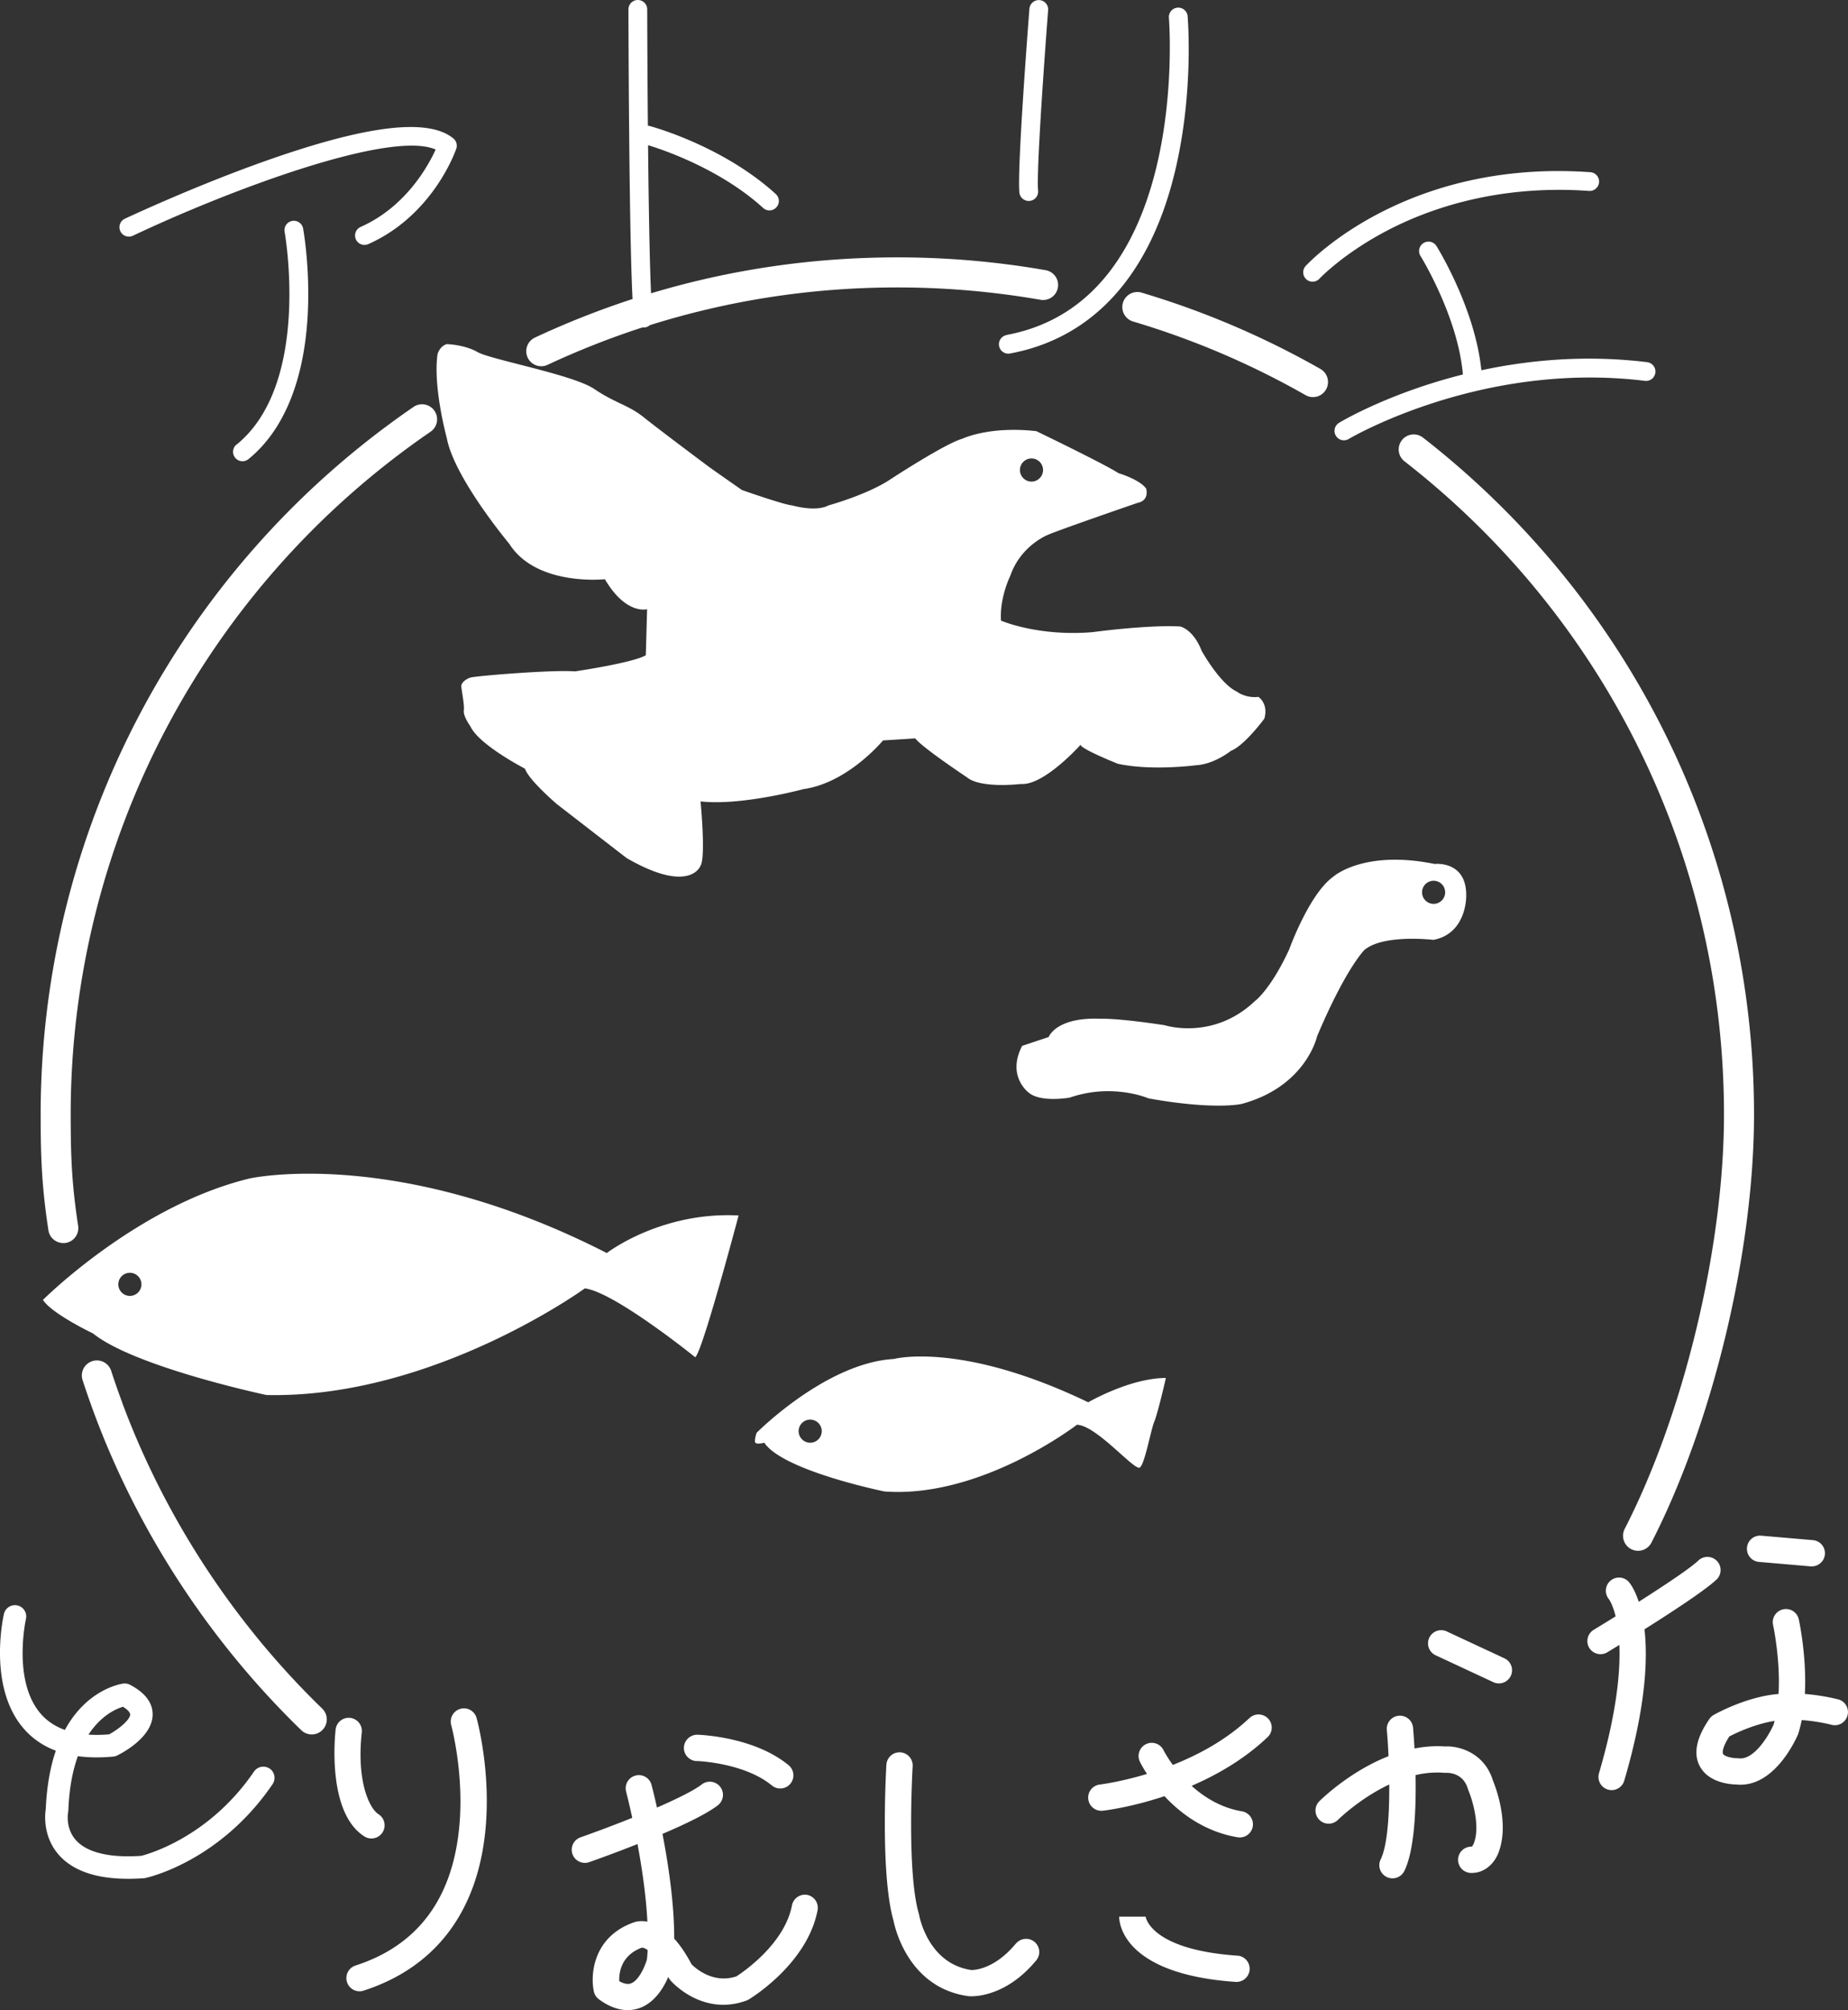 <svg xmlns="http://www.w3.org/2000/svg" width="228" height="248" fill="none"><rect width="100%" height="100%" fill="#333333" stroke="none"/><g fill="#fff" clip-path="url(#a)"><path d="M178.125 56.045a103 103 0 0 0-2.566-2.06 1.85 1.85 0 0 0-2.601.327 1.85 1.85 0 0 0 .327 2.603 98 98 0 0 1 2.476 1.99c23.473 19.47 36.938 48.119 36.938 78.591 0 16.311-4.924 36.853-12.248 51.119a1.856 1.856 0 0 0 1.648 2.707c.675 0 1.322-.369 1.649-1.009 7.574-14.739 12.658-35.963 12.658-52.817 0-31.585-13.952-61.27-38.281-81.45M143.754 37.013c-.96-.313-1.934-.62-2.901-.911a1.855 1.855 0 0 0-2.309 1.252 1.857 1.857 0 0 0 1.252 2.31 101.372 101.372 0 0 1 21.276 9.081c.292.168.605.244.918.244a1.84 1.84 0 0 0 1.613-.94 1.86 1.86 0 0 0-.695-2.532 105.6 105.6 0 0 0-19.154-8.504M66.775 45.183q.399.002.786-.174a101.349 101.349 0 0 1 11.72-4.62c.041 0 .083.013.132.013q.145-.002.292-.035c.18-.048.334-.139.466-.25 9.827-3.09 20.051-4.656 30.539-4.656 5.926 0 11.873.515 17.666 1.524a1.853 1.853 0 0 0 .633-3.653 106.4 106.4 0 0 0-18.299-1.58c-10.418 0-20.593 1.49-30.386 4.433-.125-2.72-.264-8.016-.369-18.273 1.753.529 8.875 2.901 14.202 7.745a1.153 1.153 0 0 0 1.635-.084 1.157 1.157 0 0 0-.077-1.635c-6.517-5.929-15.196-8.295-15.565-8.392-.07-.021-.146-.028-.216-.035-.07-7.648-.083-14.286-.083-14.356a1.158 1.158 0 1 0-2.316.007c0 .07.014 7.307.09 15.372.112 12.004.272 17.64.418 20.354a107 107 0 0 0-12.047 4.76 1.86 1.86 0 0 0-.897 2.463 1.85 1.85 0 0 0 1.683 1.072zM7.804 153.362q.136 0 .285-.021a1.846 1.846 0 0 0 1.55-2.115c-.778-5.101-.917-8.497-.917-13.737 0-33.673 16.594-65.16 44.4-84.227a1.86 1.86 0 0 0 .48-2.582 1.86 1.86 0 0 0-2.58-.48C22.214 69.963 5.015 102.592 5.015 137.489c0 5.317.146 8.991.96 14.294.138.918.931 1.572 1.829 1.572zM15.1 173.09a99 99 0 0 1-1.385-3.974 1.854 1.854 0 1 0-3.526 1.149c.445 1.37.932 2.755 1.433 4.119 5.446 14.641 14.285 28.148 25.553 39.073a1.86 1.86 0 0 0 1.293.522 1.857 1.857 0 0 0 1.287-3.187C28.877 200.25 20.35 187.216 15.092 173.09zM16.386 29.087c11.824-5.595 31.743-13.09 37.363-10.64-.912 2.004-3.666 7.063-9.25 9.548a1.159 1.159 0 1 0 .939 2.122c7.977-3.549 10.738-11.433 10.856-11.767.153-.46.014-.96-.362-1.274-3.115-2.553-10.717-1.635-23.243 2.805-8.951 3.173-17.207 7.07-17.29 7.105a1.157 1.157 0 0 0-.55 1.544c.271.578.967.828 1.544.55z"/><path d="M29.183 54.841a1.16 1.16 0 0 0 .738 2.06c.257 0 .514-.083.73-.257 4.298-3.487 6.816-9.54 7.296-17.508.354-5.908-.515-10.745-.55-10.946a1.164 1.164 0 0 0-1.35-.933 1.16 1.16 0 0 0-.931 1.35c.035.188 3.304 18.747-5.926 26.241zM226.804 209.658c-.105-.028-1.85-.494-4.125-.675.237-4.6-.695-8.956-.751-9.2a1.615 1.615 0 0 0-1.933-1.238 1.62 1.62 0 0 0-1.238 1.934c.014.056.918 4.287.674 8.504q-.207.021-.424.041c-3.832.432-7.421 2.457-7.574 2.547a1.65 1.65 0 0 0-.535.487c-1.607 2.332-2.01 4.294-1.183 5.839 1.099 2.067 3.826 2.247 4.493 2.254q.273.03.536.028c4.451 0 6.983-5.956 7.094-6.221q.03-.073.049-.146.238-.783.403-1.607c2.031.146 3.637.57 3.658.577a1.616 1.616 0 0 0 1.989-1.141 1.617 1.617 0 0 0-1.14-1.99zm-7.992 3.124c-.452 1.044-2.309 4.391-4.298 4.141a2 2 0 0 0-.215-.014c-.654 0-1.565-.237-1.718-.536-.098-.188-.049-.87.779-2.15.834-.432 3.171-1.545 5.585-1.914q-.061.24-.133.48zM126.922 24.787h.112a1.157 1.157 0 0 0 1.043-1.267c-.23-2.338.821-16.86 1.238-22.26a1.155 1.155 0 0 0-1.064-1.246 1.164 1.164 0 0 0-1.245 1.065c-.063.8-1.53 19.65-1.238 22.664.056.599.563 1.05 1.154 1.05zM124.189 41.335a1.16 1.16 0 0 0-.925 1.35 1.16 1.16 0 0 0 1.141.946c.069 0 .139 0 .215-.021 10.329-1.92 17.388-9.798 20.42-22.769 2.247-9.617 1.51-18.517 1.482-18.893a1.16 1.16 0 0 0-2.309.195c.027.348 2.761 34.94-20.017 39.178zM161.941 34.752c.313 0 .619-.126.849-.37.027-.027 2.942-3.13 8.485-6.004 5.098-2.645 13.541-5.623 24.774-4.823a1.164 1.164 0 0 0 1.238-1.072 1.157 1.157 0 0 0-1.072-1.238c-22.673-1.615-34.629 11.03-35.122 11.565a1.16 1.16 0 0 0 .062 1.635c.223.21.508.307.786.307"/><path d="M182.764 45.677c-.765-7.585-5.341-15.003-5.536-15.323a1.16 1.16 0 1 0-1.968 1.232c.049.076 4.562 7.396 5.216 14.487 0 .042.014.084.021.126-9.035 2.268-14.884 5.72-15.287 5.963a1.164 1.164 0 0 0-.397 1.594 1.156 1.156 0 0 0 1.593.396c.16-.097 16.372-9.644 36.535-7.167a1.16 1.16 0 0 0 1.294-1.01 1.17 1.17 0 0 0-1.009-1.293c-7.609-.933-14.598-.258-20.455.995zM99.61 233.776a1.627 1.627 0 0 0-1.899 1.288c-.91 4.739-5.981 8.197-6.857 8.761-2.852.939-5.015-.974-5.53-1.489-.723-1.371-1.446-2.401-2.142-3.167.014-4.279-.723-9.178-1.447-12.922 2.824-1.204 5.544-2.512 6.893-3.577a1.626 1.626 0 0 0-2.01-2.553c-.995.779-3.144 1.83-5.564 2.881a72 72 0 0 0-.668-2.791 1.617 1.617 0 0 0-1.982-1.155 1.62 1.62 0 0 0-1.154 1.983c.007.042.333 1.294.758 3.229a172 172 0 0 1-6.385 2.408 1.624 1.624 0 0 0-.995 2.066 1.626 1.626 0 0 0 2.066.996 171 171 0 0 0 5.96-2.234c.536 2.881 1.058 6.346 1.218 9.575-.828-.153-1.426 0-1.656.083-4.966 1.733-5.41 6.333-4.952 8.518.084.389.306.737.626.974 1.37 1.016 2.58 1.336 3.554 1.336a4.4 4.4 0 0 0 1.46-.25c1.879-.675 2.978-2.512 3.548-3.849.02.049.049.091.07.14.062.118.132.222.222.32.16.181 3.944 4.432 9.348 2.463.097-.035.187-.083.278-.132.292-.174 7.233-4.405 8.499-11.009a1.624 1.624 0 0 0-1.287-1.899zm-19.794 7.954c-.25.877-1.002 2.617-1.982 2.965-.383.139-.863.041-1.433-.279-.042-1.05.223-3.18 2.796-4.14.146 0 .39.083.71.299-.022.397-.05.779-.091 1.155M85.957 217.257c.056 0 5.85.194 9.278 3.02.3.25.668.368 1.03.368.466 0 .932-.201 1.251-.591a1.617 1.617 0 0 0-.222-2.282c-4.277-3.528-10.968-3.751-11.246-3.758a1.643 1.643 0 0 0-1.67 1.58 1.625 1.625 0 0 0 1.58 1.67zM125.358 239.747c-2.713 3.298-5.286 3.298-5.523 3.292-5.286-.773-6.384-6.514-6.426-6.75-.014-.063-.028-.126-.042-.181-1.516-5.122-.779-18.072-.765-18.204a1.626 1.626 0 0 0-1.523-1.719 1.626 1.626 0 0 0-1.718 1.524c-.035.55-.772 13.528.876 19.234.195.995 1.892 8.294 9.209 9.317.021 0 .048 0 .069.007.028 0 .132.014.313.014 1.064 0 4.653-.334 8.054-4.474a1.622 1.622 0 0 0-2.504-2.06zM33.273 218.196a1.393 1.393 0 0 0-1.934.362c-5.522 8.093-13.047 10.18-13.903 10.396-3.915.271-6.704-.404-8.075-1.941-1.307-1.476-.973-3.341-.96-3.41.015-.077.029-.153.029-.23.104-2.797.556-4.989 1.175-6.715 1.335.181 2.796.202 4.382.049q.249-.023.48-.139c.723-.355 4.332-2.283 4.367-5.032.014-1.468-.925-2.706-2.796-3.688a1.4 1.4 0 0 0-.827-.146c-.258.035-4.452.661-7.206 5.72-1.19-.431-2.177-1.085-2.949-1.962-3.554-4.043-1.87-11.649-1.857-11.725a1.39 1.39 0 0 0-1.043-1.671 1.394 1.394 0 0 0-1.67 1.044c-.083.369-2.023 9.06 2.47 14.182q1.594 1.817 3.93 2.693c-.654 1.921-1.113 4.287-1.239 7.188-.104.647-.382 3.382 1.593 5.644 1.732 1.976 4.604 2.971 8.576 2.971q.927.002 1.926-.069c.063 0 .125-.014.188-.028.376-.077 9.209-2.06 15.698-11.573a1.394 1.394 0 0 0-.362-1.934zm-18.097-7.634c.647.404.883.752.883.947 0 .633-1.335 1.774-2.594 2.456q-1.356.116-2.546.035c1.572-2.408 3.45-3.201 4.264-3.438zM44.957 226.56c.271.174.57.251.87.251a1.622 1.622 0 0 0 .87-2.992c-1.149-.731-2.72-4.113-2.06-10.091a1.63 1.63 0 0 0-1.432-1.795 1.626 1.626 0 0 0-1.795 1.434c-.118 1.043-1.008 10.298 3.547 13.193M56.802 210.82a1.627 1.627 0 0 0-1.134 1.997c.014.063 1.676 6.172.96 12.901-.918 8.692-5.216 14.335-12.77 16.771a1.62 1.62 0 0 0-1.043 2.046 1.62 1.62 0 0 0 2.045 1.05c8.791-2.839 13.98-9.624 15.009-19.616.758-7.335-.995-13.751-1.071-14.022a1.616 1.616 0 0 0-1.996-1.127M168.416 117.135c2.4-1.907 8.437-1.183 8.437-1.183 4.096-.779 4.041-5.337 4.041-5.337.125-4.495-3.902-4.029-3.902-4.029-8.764-1.782-12.478 1.559-12.478 1.559-2.997 2.122-5.459 8.99-5.459 8.99-2.309 4.996-4.243 6.381-4.243 6.381-5.181 4.899-11.107 2.965-11.107 2.965-5.96-.905-7.838-.794-7.838-.794-5.585-.257-6.482 2.248-6.482 2.248l-3.276 1.093c-1.962 3.785.841 5.796.841 5.796 1.496 1.218 5.022.592 5.022.592 5.3-1.844 9.73.09 9.73.09 8.144 1.468 11.476.689 11.476.689 7.984-2.15 9.326-8.364 9.326-8.364 3.617-8.553 5.898-10.703 5.898-10.703zm8.458-8.475a1.425 1.425 0 1 1-.12 2.845 1.425 1.425 0 0 1 .12-2.845M91.125 149.952c-9.619-.501-16.261 4.635-16.261 4.635-25.95-13.27-44.06-9.2-44.06-9.2C16.9 148.741 5.3 160.369 5.3 160.369c1.092 1.712 6.183 4.141 6.183 4.141 5.133 4.14 21.386 7.592 21.386 7.592 20.532.459 39.283-13.152 39.283-13.152 3.637.431 13.617 8.489 13.617 8.489.856-.501 5.356-17.48 5.356-17.48zm-75.1 9.923c-.787 0-1.426-.64-1.426-1.426 0-.787.64-1.427 1.425-1.427.786 0 1.426.64 1.426 1.427 0 .786-.64 1.426-1.426 1.426M140.638 181.044c.626-.508 1.335-4.6 1.78-5.672.445-1.071 1.426-5.372 1.426-5.372-4.423 0-9.584 3-9.584 3-15.725-7.571-23.974-5.345-23.974-5.345-8.395.48-16.942 9.116-16.942 9.116s-.258.738-.188 1.127c.07.383 1.14.091 1.14.091 2.316 3.465 14.822 6.012 14.822 6.012 11.927.891 23.751-8.232 23.751-8.232 2.462.098 7.15 5.783 7.776 5.275zm-40.68-3.055c-.786 0-1.426-.64-1.426-1.427 0-.786.64-1.426 1.426-1.426s1.426.64 1.426 1.426c0 .787-.64 1.427-1.426 1.427M154.151 211.954c-2.851 2.7-6.308 4.544-9.451 5.783-.752-1.03-1.134-1.796-1.148-1.816a1.615 1.615 0 0 0-2.163-.745 1.625 1.625 0 0 0-.751 2.171c.042.084.327.668.876 1.503-3.324 1.002-5.766 1.301-5.821 1.308-.89.105-1.53.905-1.426 1.796a1.62 1.62 0 0 0 1.614 1.44c.062 0 .125 0 .18-.007.258-.028 3.464-.41 7.609-1.795 1.975 2.122 4.952 4.384 9.021 5.073q.136.021.271.021c.779 0 1.461-.564 1.6-1.35a1.63 1.63 0 0 0-1.329-1.872c-2.601-.439-4.666-1.747-6.217-3.146 3.15-1.357 6.503-3.284 9.375-6.005a1.62 1.62 0 0 0 .063-2.296 1.626 1.626 0 0 0-2.296-.063zM152.677 241.271c-10.878-.759-11.344-4.836-11.351-4.878v.062h-3.248c0 .724.404 7.077 14.363 8.052h.118c.841 0 1.558-.654 1.613-1.51a1.62 1.62 0 0 0-1.502-1.733zM178.39 215.468c-1.322-.104-2.622 0-3.874.244a82 82 0 0 0-.174-2.519 1.624 1.624 0 1 0-3.234.285c.069.786.146 1.9.202 3.18-4.841 1.907-8.36 5.379-8.569 5.595a1.624 1.624 0 0 0 2.295 2.296c.042-.042 2.699-2.672 6.364-4.398.021 3.619-.202 7.488-1.057 9.241a1.62 1.62 0 0 0 .744 2.172 1.63 1.63 0 0 0 2.177-.745c1.266-2.582 1.46-7.731 1.384-11.823a11.4 11.4 0 0 1 3.568-.285q.113.01.236 0c.084 0 2.038-.091 2.643 1.962l.063.181c.452 1.058 1.46 4.259.737 6.381-.014.035-.014.042-.021.077-.062.202-.222.466-.299.508a1.63 1.63 0 0 0-1.683 1.559 1.62 1.62 0 0 0 1.558 1.684h.132c1.788 0 3.005-1.441 3.408-2.826 1.169-3.493-.466-7.772-.8-8.58-1.057-3.423-4.159-4.251-5.779-4.203zM185.609 204.585l-7.164-3.34a1.624 1.624 0 0 0-1.37 2.943l7.164 3.34c.222.105.452.153.681.153a1.623 1.623 0 0 0 .689-3.096M211.781 194.87a1.626 1.626 0 0 0 .049-2.296 1.626 1.626 0 0 0-2.296-.049c-.987.947-4.235 3.104-7.351 5.087-.487-1.489-1.029-2.213-1.189-2.408a1.623 1.623 0 0 0-2.289-.201 1.623 1.623 0 0 0-.201 2.289c.014.014.459.626.827 2.116a301 301 0 0 1-2.705 1.663 1.627 1.627 0 0 0-.55 2.226 1.63 1.63 0 0 0 2.233.543c.216-.132.744-.452 1.481-.904.14 3.347-.34 8.413-2.51 15.824a1.627 1.627 0 0 0 1.558 2.087c.702 0 1.349-.459 1.558-1.169 2.629-8.956 2.928-14.884 2.496-18.67 3.367-2.122 7.547-4.857 8.889-6.144zM215.537 190.939a1.62 1.62 0 0 0 1.474 1.753l6.385.55h.139a1.621 1.621 0 0 0 .139-3.236l-6.385-.549a1.615 1.615 0 0 0-1.752 1.475zM53.978 43.728c-.57 4.043 1.148 10.327 1.148 10.327.925 4.927 7.692 13.013 7.692 13.013 3.345 5.31 11.81 4.39 11.81 4.39 2.622 4.454 5.209 3.696 5.209 3.696l-.16 5.685c-1.614.946-8.75 1.99-8.75 1.99-2.775-.223-12.282.57-12.88.759-.598.187-1.134.66-1.134 1.043s.41 2.338.313 3.034.82 1.956.82 1.956c1.044 2.275 6.726 5.212 6.726 5.212.445 1.392 3.916 4.356 3.916 4.356.57.445 8.617 6.666 8.617 6.666 7.769 4.489 9.09 1.009 9.09 1.009.724-.946.035-7.995.035-7.995 5.022.57 12.693-1.517 12.693-1.517 5.495-.759 9.821-6.006 9.821-6.006l3.978-.25c.855 1.134 6.378 4.801 6.378 4.801 1.704 1.42 6.663.822 6.663.822 2.844.222 7.358-4.837 7.358-4.837 0 .508 4.577 2.338 4.577 2.338 4.166.919 9.66.188 9.66.188 2.274-.125 4.291-1.767 4.291-1.767 1.704-.661 4.139-3.98 4.139-3.98.535-1.865-.724-2.687-.724-2.687-1.613.188-2.684-.66-2.684-.66-2.087-.982-4.326-5.025-4.326-5.025-1.044-2.686-2.65-3-2.65-3-4.041-.222-10.801.697-10.801.697-6.726.57-11.302-1.42-11.302-1.42-.188-2.846 1.133-5.497 1.133-5.497 1.329-3.883 4.799-5.15 4.799-5.15 2.365-.946 10.927-3.883 10.927-3.883 1.516-.313 1.043-1.767 1.043-1.767-.821-1.134-3.408-1.893-3.408-1.893-1.676-1.106-10.134-5.184-10.134-5.184-5.87-.661-9.159.946-9.159.946-2.149.599-9.028 5.115-9.028 5.115-2.845 1.83-7.449 3.097-7.449 3.097-1.613.856-4.493 0-4.493 0-.925-.042-6.19-1.893-6.19-1.893s-3.749-2.61-4.25-2.992c-.507-.376-5.98-4.468-7.872-5.985s-3.492-1.725-6.107-3.493c-2.608-1.768-12.797-3.626-14.397-4.551s-3.79-.981-3.79-.981c-.904.264-1.148 1.252-1.148 1.252zm73.285 12.832c.786 0 1.426.64 1.426 1.427 0 .786-.64 1.426-1.426 1.426s-1.426-.64-1.426-1.426c0-.787.64-1.427 1.426-1.427"/></g><defs><clipPath id="a"><path fill="#fff" d="M0 0h228v248H0z"/></clipPath></defs></svg>